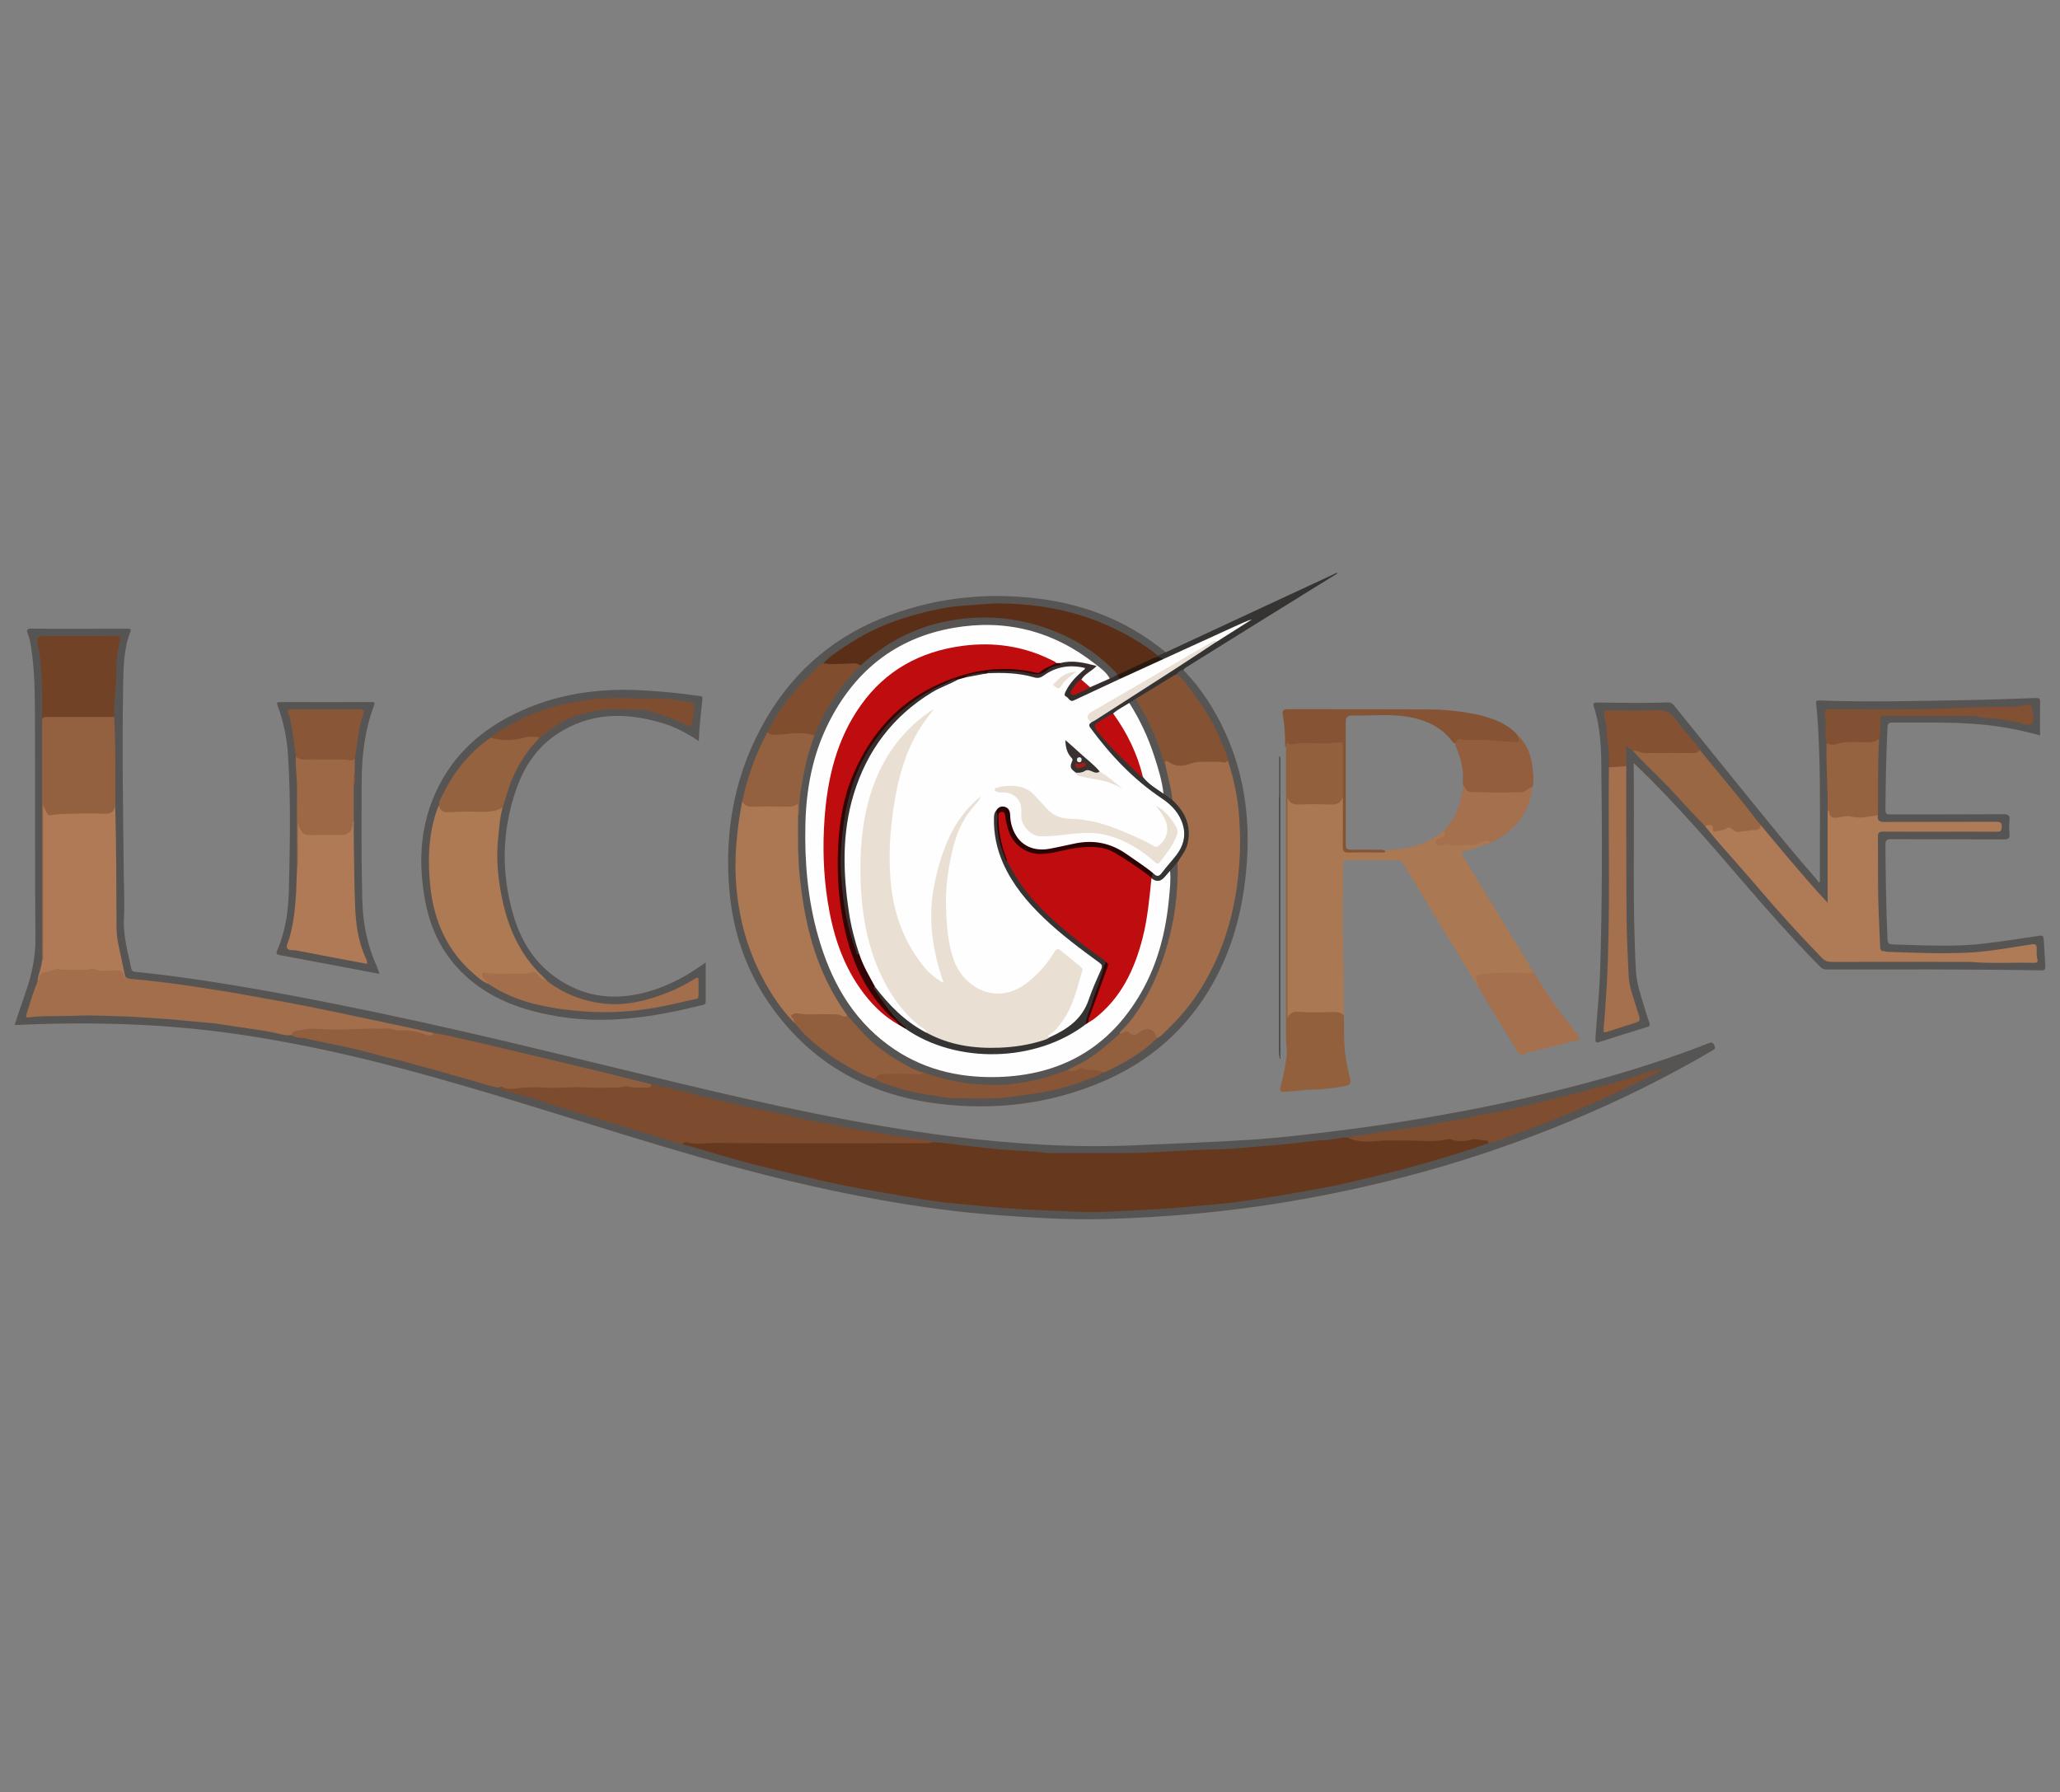 <?xml version="1.0" encoding="UTF-8"?>
<svg id="Calque_11" data-name="Calque 11" xmlns="http://www.w3.org/2000/svg" viewBox="0 0 596.1 518.7">
  <rect x="0" y="0" width="596.1" height="518.7" fill="#808080" stroke="none"/>
  <defs>
    <style>
      .cls-1 {
        fill: #eee;
      }

      .cls-2 {
        fill: #eadfd3;
      }

      .cls-3 {
        fill: #e9dfd4;
      }

      .cls-4 {
        fill: #e8ded4;
      }

      .cls-5 {
        fill: #fefefe;
      }

      .cls-6 {
        fill: #925e3e;
      }

      .cls-7 {
        fill: #925f3e;
      }

      .cls-8 {
        fill: #7f4e30;
      }

      .cls-9 {
        fill: #7f4d30;
      }

      .cls-10 {
        fill: #66391e;
      }

      .cls-11 {
        fill: #825032;
      }

      .cls-12 {
        fill: #9a6744;
      }

      .cls-13 {
        fill: #7d4b2e;
      }

      .cls-14 {
        fill: #804e2f;
      }

      .cls-15 {
        fill: #a26e4c;
      }

      .cls-16 {
        fill: #a11d1c;
      }

      .cls-17 {
        fill: #a16d4a;
      }

      .cls-18 {
        fill: #93603e;
      }

      .cls-19 {
        fill: #936040;
      }

      .cls-20 {
        fill: #93603f;
      }

      .cls-21 {
        fill: #946140;
      }

      .cls-22 {
        fill: #bb1011;
      }

      .cls-23 {
        fill: #915e3e;
      }

      .cls-24 {
        fill: #330504;
      }

      .cls-25 {
        fill: #865335;
      }

      .cls-26 {
        fill: #865234;
      }

      .cls-27 {
        fill: #ab7853;
      }

      .cls-28 {
        fill: #aa7852;
      }

      .cls-29 {
        fill: #bf0c0f;
      }

      .cls-30 {
        fill: #bf0c0e;
      }

      .cls-31 {
        fill: #a5704d;
      }

      .cls-32 {
        fill: #af7a56;
      }

      .cls-33 {
        fill: #a4704d;
      }

      .cls-34 {
        fill: #b07a57;
      }

      .cls-35 {
        fill: #ad7a54;
      }

      .cls-36 {
        fill: #363432;
      }

      .cls-37 {
        fill: #363433;
      }

      .cls-38 {
        fill: #362e2d;
      }

      .cls-39 {
        fill: #37322f;
      }

      .cls-40 {
        fill: #373839;
      }

      .cls-41 {
        fill: #956240;
      }

      .cls-42 {
        fill: #9c6846;
      }

      .cls-43 {
        fill: #a36e4c;
      }

      .cls-44 {
        fill: #966341;
      }

      .cls-45 {
        fill: #724227;
      }

      .cls-46 {
        fill: #885536;
      }

      .cls-47 {
        fill: #895637;
      }

      .cls-48 {
        fill: #5b2f17;
      }

      .cls-49 {
        fill: #2c0303;
      }

      .cls-50 {
        fill: #565554;
      }

      .cls-51 {
        fill: #291a0f;
      }

      .cls-52 {
        fill: #320403;
      }

      .cls-53 {
        fill: #575554;
      }

      .cls-54 {
        fill: #845133;
      }
    </style>
  </defs>
  <path class="cls-50" d="M4.23,296.6c1.1-3.27,2.14-6.46,3.25-9.63,1.77-5.05,2.82-10.14,2.77-15.58-.18-21.19-.04-42.39-.14-63.59-.03-6.79-.04-13.6-1.09-20.35-.2-1.31-.44-2.61-.92-3.83-.51-1.28-.41-1.73,1.19-1.71,6.7,.1,13.4,.04,20.1,.04,2.53,0,5.07,.01,7.6,0,.66,0,1.05,.1,.74,.87-2.01,5.12-2,10.54-2.1,15.9-.33,18.61,0,37.22,.21,55.83,.04,3.69,.24,7.39,.03,11.07-.29,5.05,1.1,9.8,2.1,14.63,.17,.8,.58,.94,1.3,1.01,9.55,.97,19.05,2.33,28.51,3.91,9.46,1.57,18.89,3.33,28.3,5.2,17,3.38,33.92,7.13,50.78,11.12,16,3.79,31.95,7.75,47.93,11.57,13.63,3.26,27.28,6.43,41.02,9.2,13.13,2.64,26.32,4.96,39.61,6.62,17.72,2.21,35.49,3.37,53.36,2.55,10.75-.5,21.51-.85,32.25-1.53,8.63-.55,17.22-1.55,25.81-2.62,12.14-1.51,24.22-3.41,36.24-5.68,7.93-1.49,15.81-3.17,23.65-5.06,10.75-2.59,21.41-5.51,31.92-8.97,5.3-1.75,10.57-3.6,15.76-5.66,.83-.33,1.23-.34,1.66,.59,.4,.88,.12,1.12-.59,1.54-13.18,7.75-26.87,14.47-40.98,20.36-11.82,4.93-23.87,9.21-36.14,12.86-15.32,4.56-30.88,8.08-46.65,10.69-17.2,2.85-34.52,4.36-51.93,4.84-10.82,.3-21.62-.41-32.4-1.23-10.84-.82-21.59-2.34-32.29-4.23-17.87-3.16-35.45-7.5-52.89-12.5-14.33-4.1-28.54-8.59-42.78-12.98-17.41-5.37-34.85-10.66-52.56-15.01-12.6-3.09-25.3-5.67-38.14-7.54-20.95-3.06-42.01-3.63-63.14-2.7-.41,.02-.82,0-1.36,0Z"/>
  <path class="cls-50" d="M472.73,220.83c.32,20.31-.42,40.19,.65,60.06,.22,3.98,1.56,7.6,2.67,11.32,.37,1.26,.76,2.52,1.22,3.75,.28,.73,.06,1.04-.63,1.25-4.57,1.42-9.15,2.83-13.71,4.31-1.08,.35-1.33,.18-1.26-.98,.41-6.47,1.14-12.92,1.35-19.4,.65-20.4,.61-40.8,.33-61.2-.06-4.58-.44-9.16-1.6-13.63-.07-.25-.13-.51-.21-.76-.76-2.28-.76-2.26,1.6-2.23,6.49,.08,12.98,.22,19.47-.04,.88-.03,1.33,.29,1.82,.9,7.6,9.43,15.21,18.85,22.85,28.25,6.11,7.52,12.22,15.05,18.62,22.32,.16,.18,.23,.43,.35,.65,.13-.08,.25-.16,.38-.24,0-.66,0-1.32,0-1.98-.08-11.91,.21-23.83-.23-35.74-.17-4.58-.36-9.17-.86-13.73-.1-.95,.17-1.01,.97-.99,13.87,.51,27.75,.16,41.62-.09,6.96-.12,13.92-.37,20.88-.62,1-.04,1.37,.13,1.35,1.24-.08,3.15-.03,6.31-.03,9.57-4.03-1.09-7.98-1.97-12-2.56-4.97-.73-9.97-1.03-14.98-1.11-5.22-.08-10.45,.01-15.67-.04-1.05-.01-1.44,.21-1.5,1.35-.39,8.01-.54,16.02-.59,24.03,0,1.22,.57,1.2,1.43,1.2,10.92-.01,21.84,.02,32.77-.05,1.44,0,1.82,.39,1.69,1.75-.13,1.31-.11,2.64,0,3.95,.1,1.22-.25,1.59-1.53,1.58-10.87-.06-21.74,0-32.61-.06-1.33,0-1.77,.23-1.76,1.69,.08,9.07,.19,18.13,.6,27.2,.05,1.11,.28,1.53,1.49,1.57,8.96,.26,17.93,.79,26.87-.29,4.97-.6,9.92-1.37,14.87-2.11,1.89-.28,1.9-.34,2.03,1.61,.15,2.31,.23,4.63,.42,6.94,.08,1-.14,1.38-1.25,1.36-20.73-.37-41.47-.26-62.21-.27-.87,0-1.34-.41-1.86-.94-8.04-8.15-15.58-16.74-23.03-25.42-9.47-11.05-19-22.03-29.48-32.15-.33-.32-.66-.62-1.3-1.22Z"/>
  <path class="cls-50" d="M342.41,193.87c5.26,5.43,9.27,11.69,12.34,18.57,5.76,12.89,7.19,26.39,5.78,40.34-1.13,11.18-3.97,21.81-9.48,31.66-7.42,13.26-18.24,22.77-32.18,28.67-15.26,6.47-31.26,8.34-47.59,6.28-20.53-2.59-37.19-12.05-48.96-29.36-6.59-9.69-10.21-20.53-11.24-32.15-1.59-17.84,1.67-34.75,10.84-50.27,8.31-14.07,20.25-23.95,35.59-29.6,14.06-5.19,28.58-6.64,43.43-4.71,13.57,1.76,25.82,6.71,36.42,15.49-.54,.88-1.38,1.2-2.37,1.21-2.34-1.32-4.36-3.1-6.66-4.49-9.22-5.56-19.21-8.75-29.89-9.91-8.37-.91-16.69-.52-24.98,.88-9.55,1.61-18.58,4.65-26.84,9.76-2.82,1.74-5.52,3.68-8.07,5.81-3.39,2.79-6.42,5.92-9.17,9.33-2.71,3.37-5.11,6.96-7.07,10.83-3.27,6.28-5.65,12.88-7.12,19.8-1.55,7.46-2.25,15.01-1.8,22.6,.68,11.54,3.83,22.39,9.99,32.26,1.95,3.13,4.16,6.09,6.66,8.8,6.43,7.43,14.37,12.72,23.41,16.44,5.37,2.1,10.88,3.73,16.59,4.52,7.37,1.02,14.77,1.16,22.21,.36,6.53-.7,12.91-1.9,19.15-3.9,2.56-.82,5.08-1.77,7.53-2.87,5.77-2.6,11.19-5.75,15.82-10.14,3.68-2.96,6.85-6.39,9.64-10.18,5.24-7.13,8.91-14.99,11.12-23.57,1.41-5.47,2.26-11,2.69-16.64,.38-5.07,.25-10.1-.16-15.13-.31-3.76-1.07-7.5-2.14-11.14-.3-1.01-.57-2.03-.82-3.05-2.44-7.64-6.18-14.58-11.17-20.87-1.17-1.47-2.5-2.83-3.52-4.43,.32-1.01,.9-1.59,2.05-1.21Z"/>
  <path class="cls-50" d="M204.21,278.55c0,3.94,0,7.62,0,11.3,0,.54-.15,.82-.75,.97-13.75,3.4-27.57,5.72-41.79,3.37-8.79-1.45-17.12-4.03-24.3-9.54-7.79-5.97-12.41-13.94-14.25-23.48-2.39-12.35-1.51-24.34,4.83-35.52,4.78-8.42,11.82-14.47,20.39-18.77,12.1-6.08,25.01-7.91,38.42-7.05,5.11,.33,10.2,.79,15.26,1.54,.55,.08,1.35-.1,1.24,.96-.4,3.97-.92,7.92-1.06,12.12-3.46-2.28-6.9-4.11-10.65-5.22-10.61-3.16-20.93-3.09-30.49,3.3-5.73,3.83-9.37,9.36-11.62,15.75-4.25,12.05-4.47,24.3-.9,36.52,2.69,9.21,8.01,16.53,16.9,20.81,6.22,3,12.76,3.46,19.45,2.03,6.76-1.44,12.79-4.49,18.39-8.46,.25-.18,.51-.34,.94-.62Z"/>
  <path class="cls-50" d="M109.81,281.85c-9.75-1.85-19.21-3.65-28.68-5.41-1.09-.2-1.36-.42-.86-1.56,2.49-5.7,3.21-11.77,3.34-17.89,.28-12.91,.58-25.83-.29-38.73-.32-4.79-1.3-9.49-2.98-14.01-.31-.83-.28-1.08,.7-1.07,8.81,.03,17.62,.02,26.43,0,.67,0,1.14,0,.78,.94-2.72,7.14-3.56,14.6-3.59,22.18-.04,11.33-.11,22.66,.17,34,.17,6.73,1.37,13.17,4.18,19.29,.3,.66,.49,1.37,.81,2.26Z"/>
  <path class="cls-37" d="M342.41,193.87c-.83,.13-1.5,.5-1.92,1.26-.56,.91-1.57,1.22-2.41,1.74-3,1.87-5.94,3.82-9.03,5.54-.71,.38-1.35,.88-2.04,1.29-1.63,.97-3.24,1.98-4.81,3.04-1.38,.77-2.72,1.6-4.04,2.46-.83,.55-.97,1.14-.41,1.97,.8,1.18,1.64,2.33,2.63,3.34,3.01,3.09,6.09,6.11,9.14,9.16,.37,.37,.78,.71,1.26,.94,1.81,1.84,3.94,3.28,6.04,4.75,1.01,.53,1.86,1.29,2.78,1.95,3.3,3.05,5.16,6.71,4.75,11.31-.24,2.68-1.67,4.82-3.22,6.89-.8,.91-1.47,1.94-2.35,2.79-.61,.71-1.16,1.46-1.83,2.12-1.78,1.76-1.86,1.77-3.78,.1-.08-.13-.14-.27-.17-.42-.09-.75,.03-1.38,.95-1.5,.87,.42,1.5,.26,2.16-.54,1.12-1.33,2.24-2.66,3.35-4,4.82-5.85,2.97-11.97-2.35-15.75-4.32-3.06-8.46-6.3-12.18-10.03-3.52-3.54-6.94-7.21-9.74-11.4-.62-.93-.47-1.53,.42-2.07,9.88-6.27,19.71-12.6,29.51-18.99,2.3-1.5,4.66-2.88,6.91-4.45,3.22-2.12,6.39-4.32,9.74-5.97-.15-.07-.41,.14-.68,.29-5.98,3.36-12.36,5.88-18.55,8.78-1.85,.87-3.63,1.91-5.62,2.48-.73-.04-1.46-.07-1.92-.79-.06-.14-.04-.27,.06-.39,.75-.33,1.5-.65,2.25-.98,9.05-4.21,18.1-8.42,27.15-12.63,7.1-3.3,14.2-6.6,21.3-9.89,.41-.19,.78-.54,1.34-.39-8.55,5.3-17.07,10.59-25.59,15.87-6.16,3.83-12.32,7.66-18.47,11.5-.25,.16-.45,.41-.67,.62Z"/>
  <path class="cls-40" d="M370.19,230.03v-11.04c.09,0,.18,0,.26,0v87.49c-.34-.25-.08-.69-.26-1-.02-.37-.06-.73-.06-1.1,0-24.42,0-48.83,0-73.25,0-.37,.04-.73,.06-1.1Z"/>
  <path class="cls-10" d="M269.88,330.55c3.15,.1,6.25,.64,9.38,.99,2.76,.31,5.51,.61,8.27,.91,5.16,.56,10.37,.54,15.52,1.23,.52,.07,1.05,.03,1.58,.03,6.7,0,13.4,0,20.1,0,8.36,0,16.69-.8,25.05-1.04,2.36-.07,4.73-.04,7.09-.26,4.49-.41,8.98-.74,13.47-1.12,4.65-.4,9.26-1.17,13.92-1.41,1.98-.1,3.91-.84,5.94-.62,3.82,.56,7.65,.36,11.5,.29,4.51-.09,9.04,.19,13.57,.19,1.01,0,2-.04,2.98-.34,.73-.22,1.45-.2,2.18,0,1.61,.44,3.27,.34,4.86,.01,1.51-.31,2.94-.06,4.4,.11,.67,.08,1.42,.3,1.05,1.31-5.7,2.08-11.51,3.81-17.35,5.5-4.28,1.24-8.58,2.41-12.91,3.46-5.76,1.4-11.51,2.83-17.33,3.94-7.61,1.45-15.27,2.7-22.94,3.82-5.18,.75-10.42,1.18-15.64,1.64-4.97,.44-9.94,.81-14.93,1.02-5.47,.23-10.93,.75-16.4,.52-7.5-.31-15.01-.52-22.51-1.1-5.18-.4-10.34-.98-15.52-1.44-3.86-.34-7.69-1.01-11.52-1.66-6.4-1.08-12.81-2.14-19.18-3.4-5.24-1.04-10.44-2.32-15.64-3.55-4.64-1.1-9.29-2.18-13.9-3.42-4.82-1.3-9.6-2.79-14.4-4.18-1.05-.31-2.12-.56-3.17-.84,.13-.93,.87-.99,1.55-.95,3.25,.21,6.52,.06,9.77,.09,19.19,.14,38.39,.03,57.59,.07,1.21,0,2.4,.07,3.6,.18Z"/>
  <path class="cls-43" d="M84.34,299.57c-1.77,.23-3.45-.39-5.12-.73-4.93-.99-9.93-1.5-14.88-2.35-3.45-.59-6.98-.68-10.47-1.07-5.42-.6-10.87-.84-16.32-1.21-.16-.01-.32-.01-.47-.02-5-.11-10.02-.47-15-.24-4.57,.21-9.16-.09-13.71,.47-.71,.09-.97-.07-.72-.85,1.02-3.19,1.91-6.43,3.23-9.51,.21-.64,.38-1.29,.68-1.9,.16-.33,.28-.81,.61-.89,1.81-.39,3.46-1.63,5.42-1.12,1.06,.28,2.06,.37,3.09-.02,.1-.04,.2-.1,.3-.08,2.12,.26,4.26-.05,6.34,.1,1.93,.14,3.86,.29,5.8,.29,2.21,0,2.27,0,3.09,2.06,.59,.87,1.6,.78,2.42,.86,6.37,.56,12.71,1.41,19.02,2.38,4.39,.67,8.78,1.35,13.15,2.15,6.27,1.14,12.55,2.22,18.8,3.48,8.81,1.77,17.6,3.67,26.39,5.52,3.17,.67,6.33,1.38,9.49,2.07,.04,.81-.57,.91-1.15,1-.58,.09-1.19,.06-1.71-.17-2.16-.95-4.49-.78-6.73-1.15-3.73-.61-7.45-.47-11.16-.44-3.09,.03-6.18,.08-9.27,.17-2.46,.07-4.91-.43-7.39,.02-1.31,.24-2.57,.54-3.73,1.19Z"/>
  <path class="cls-34" d="M36.2,282.48c0,.05,0,.12-.03,.15-.06,.06-.14,.11-.21,.16-.16-1.93-1.34-2.03-2.98-1.97-1.96,.07-4.01,.51-5.91-.49-.23-.12-.61,0-.92,.06-.2,.04-.39,.24-.58,.24-2.64,.01-5.27,.01-7.91-.02-.29,0-.62-.36-.87-.31-1.45,.32-2.83,.88-4.31,1.16-.78,.15-.97,1.29-1.3,2.06-.08,.18-.22,.34-.33,.51,.17-2.06,1.19-3.94,1.32-6.02,.24-.56,.12-1.14,.12-1.72,0-14,0-28.01,.01-42.01,0-.59-.14-1.22,.24-1.91,.7,.5,.77,1.21,1.04,1.8,.37,.82,.92,1.19,1.86,1.07,5.18-.68,10.38-.23,15.57-.28,.68,0,1.08-.18,1.34-.81,.19-.46,.28-1.06,.99-1.07,.33,11.77,.33,23.55,.37,35.32,.01,3.43,.95,6.73,1.64,10.06,.28,1.33,.56,2.66,.84,3.99Z"/>
  <path class="cls-13" d="M269.88,330.55c-1.23,.45-2.53,.28-3.77,.29-19.52,.05-39.03,.14-58.55-.07-2.91-.03-5.87,.63-8.78-.17-.53-.14-1.02,.15-1.39,.58-4.61-1.5-9.28-2.84-13.92-4.23-4.49-1.35-9-2.71-13.48-4.09-4.38-1.35-8.82-2.52-13.11-4.17-2.27-.87-4.71-1.29-7.02-2.06-1.79-.6-3.74-.76-5.35-1.86,.08-.7,.65-.68,1.06-.55,1.67,.54,3.38,.37,5.02,.09,2.38-.41,4.73-.03,7.09-.04,2.9,0,5.81-.28,8.69-.18,3.53,.12,7.07,.24,10.59,.14,3-.09,5.99-.04,8.99,.02,.87,.02,1.81,.2,2.58-.44,4.19,.96,8.42,1.75,12.54,2.93,4.04,1.15,8.15,1.94,12.22,2.93,3.29,.8,6.65,1.49,9.99,2.15,2.37,.46,4.76,.96,7.11,1.61,2.48,.68,5.08,.97,7.61,1.47,2.8,.54,5.6,1.06,8.37,1.71,1.27,.3,2.59,.45,3.84,.63,4.44,.65,8.83,1.55,13.27,2.17,2.13,.29,4.39,.19,6.42,1.17Z"/>
  <path class="cls-7" d="M188.5,313.79c-.06,.75-.54,.98-1.2,.94-1.73-.1-3.47,.24-5.19-.25-1.21-.35-2.38,.28-3.59,.27-2.85-.02-5.71,.15-8.55-.04-4.47-.31-8.93,.37-13.37,0-2.77-.23-5.47,.07-8.2,.35-.84,.09-1.67,.01-2.49-.29-.44-.16-.95-.63-1.42,0-2.87-.35-5.54-1.46-8.3-2.19-2.66-.7-5.29-1.51-7.93-2.25-1.81-.51-3.61-1.04-5.43-1.5-2.93-.73-5.8-1.69-8.76-2.34-2.96-.65-5.86-1.55-8.79-2.29-2.08-.52-4.17-.99-6.27-1.44-3.47-.74-6.97-1.37-10.42-2.2-1.41-.34-2.96-.07-4.23-.98,.44-1.73,2.04-1.29,3.16-1.56,2.58-.61,5.19-.18,7.81-.1,3.95,.12,7.92-.16,11.88-.25,1.56-.03,3.13,.08,4.68-.03,1.41-.1,2.7,.69,4.01,.6,2.47-.16,4.76,.23,7.05,1.12,.83,.32,1.85,.63,2.56-.4,3.37,.48,6.66,1.36,9.97,2.1,4.23,.94,8.46,1.94,12.68,2.94,4.89,1.16,9.77,2.34,14.65,3.51,4.78,1.15,9.57,2.28,14.35,3.45,3.8,.93,7.58,1.9,11.37,2.85Z"/>
  <path class="cls-19" d="M33.35,233.11c-.4,2.17-1.5,2.46-3.74,2.38-2.55-.09-5.19-.13-7.79-.01-2.38,.1-4.78-.02-7.15,.46-.54,.11-.89-.17-1.12-.65-.38-.79-.85-1.54-1.08-2.44,0,.6,0,1.19,0,1.79,0,13.86,0,27.72-.02,41.58,0,.61,.22,1.27-.27,1.82,0-23.31,0-46.62,0-69.93,.22-.89,.9-1.1,1.69-1.11,5.91-.05,11.81-.04,17.72,0,.54,0,1.05,.11,1.47,.49,.43,8.54,.32,17.09,.31,25.64Z"/>
  <path class="cls-45" d="M33.05,207.48c-6.35,0-12.7,0-19.06,0-.69,0-1.38-.06-1.82,.63,0-3.43,.08-6.86-.06-10.28-.15-3.76-.27-7.53-1.17-11.23-.5-2.05-.07-2.52,2.08-2.52,6.8,0,13.61,.02,20.41-.02,1.15,0,1.54,.12,1.25,1.48-.59,2.81-1.09,5.66-1.02,8.57,.11,4.47-.87,8.89-.63,13.37Z"/>
  <path class="cls-9" d="M430.72,330.86c-.03-.4-.19-.86-.57-.83-1.51,.11-2.93-.64-4.5-.19-1.73,.49-3.55,.55-5.33,.05-.45-.13-.88-.35-1.37-.22-3.93,1.03-7.9,.31-11.86,.4-2.37,.05-4.76-.12-7.15,.04-3.25,.23-6.62,.71-9.76-.82,2.09-.96,4.4-.73,6.59-1.17,2.64-.53,5.34-.9,8.02-1.21,1.96-.23,3.91-.66,5.87-.89,1.82-.21,3.71-.39,5.52-.95,1.53-.47,3.2-.46,4.75-.87,1.7-.44,3.48-.45,5.17-1.05,1.11-.39,2.36-.59,3.5-.7,2.65-.25,5.22-.96,7.78-1.5,3.12-.66,6.24-1.46,9.34-2.23,2.87-.71,5.76-1.4,8.64-2.11,2.73-.68,5.41-1.54,8.13-2.25,3.84-1,7.63-2.14,11.39-3.38,1.96-.64,3.95-1.16,6.24-1.83-1.08,1.22-2.32,1.63-3.43,2.17-5.2,2.54-10.37,5.15-15.68,7.46-5.42,2.35-10.82,4.72-16.37,6.77-4.28,1.58-8.52,3.24-12.8,4.84-.68,.25-1.42,.32-2.14,.48Z"/>
  <path class="cls-32" d="M543.42,235.96c-.23,1.5,.37,1.93,1.9,1.92,10.76-.07,21.53-.02,32.29-.06,1.19,0,1.71,.24,1.65,1.56-.05,1.06-.39,1.33-1.4,1.33-4.64-.04-9.29-.02-13.93-.02-6.33,0-12.66,.03-18.99-.02-1.17,0-1.55,.3-1.53,1.5,.07,5.85-.02,11.71,.09,17.56,.09,4.78,.4,9.56,.56,14.34,.03,.78,.26,1.18,1.06,1.21,.42,.02,.83,.17,1.24,.18,7.43,.28,14.86,.58,22.29,.28,4.82-.19,9.61-.91,14.38-1.68,1.66-.27,3.32-.52,4.98-.78,.91-.15,1.37,.12,1.35,1.15-.02,1.1-.09,2.21,.22,3.3,.2,.7-.23,.93-.89,.92-6.06-.16-12.12,.26-18.18-.25-.47-.04-.95-.03-1.42-.03-13.03-.01-26.06-.04-39.1,0-1.15,0-1.96-.32-2.77-1.14-6.43-6.6-12.61-13.43-18.59-20.45-3.79-4.44-7.69-8.78-11.53-13.19-1.27-1.46-2.48-2.99-3.71-4.48,.62-.96,2.12-1.06,2.49,0,.46,1.31,1.23,.97,2.09,.79,.46-.1,.91-.26,1.33-.47,.78-.4,1.51-.37,2.19,.21,.83,.71,1.76,.85,2.79,.54,.61-.18,1.24-.18,1.87-.22,1.23-.08,2.42-.3,3.39-1.15,2.65,3.18,5.27,6.38,7.96,9.53,3.6,4.22,7.17,8.48,11.36,12.9v-26.87c.38-.08,.64,.15,.74,.44,.52,1.43,1.61,1.42,2.82,1.21,1.66-.28,3.33-.3,4.99,.1,1.49,.36,2.89-.35,4.35-.35,.56,0,1.15-.25,1.65,.2Z"/>
  <path class="cls-33" d="M470.59,221.73c.02,14.39-.02,28.77,.08,43.16,.04,5.88,.34,11.77,.62,17.65,.12,2.42,.88,4.73,1.62,7.03,.42,1.3,.82,2.6,1.22,3.91,.61,2.01,.61,2.02-1.47,2.69-2.54,.82-5.1,1.6-7.64,2.45-.91,.3-1.06,.09-.98-.83,.34-4.02,.65-8.05,.87-12.08,1.17-21.21,.41-42.44,.65-63.66,1.64-.64,3.29-1.19,5.02-.32Z"/>
  <path class="cls-12" d="M509.55,238.8c-.27,1.85-1.9,1.27-2.95,1.51-.94,.22-1.98,.13-2.94,.41-.93,.28-1.66-.1-2.3-.68-.62-.57-1.15-.79-1.92-.22-.64,.47-1.48,.48-2.25,.64-.91,.19-1.69,.59-1.5-.98,.09-.78-1.24-.99-2.29-.38-2.62-2.79-5.32-5.51-7.85-8.37-3.66-4.14-7.74-7.87-11.58-11.83-.51-.53-.99-1.08-1.49-1.62,.37-.39,.86-.45,1.32-.32,2.95,.84,5.96,.35,8.94,.45,2.21,.07,4.42-.02,6.62,.03,.87,.02,1.61-.44,2.45-.47,4.62,5.62,9.29,11.19,13.81,16.89,1.31,1.65,2.5,3.39,3.92,4.94Z"/>
  <path class="cls-44" d="M543.42,235.96c-2.54,.25-5.03,1.07-7.67,.37-1.1-.3-2.36-.06-3.56,.19-1.23,.25-2.7,.46-2.88-1.53-.02-.22-.29-.41-.44-.62,.08-6.43-.5-12.86-.31-19.29,3.21-.29,6.38-1.06,9.63-.79,1.88,.15,3.73-.13,5.57-.48-.46,7.38-.24,14.77-.34,22.16Z"/>
  <path class="cls-54" d="M491.82,216.97c-.36,.71-.87,.99-1.73,.98-4.69-.06-9.38-.06-14.08,0-1.24,.01-2.26-.95-3.52-.66-.51-.37-1.02-.73-1.9-1.36,0,2.11,0,3.95,0,5.8-1.67,.11-3.35,.21-5.02,.32,.29-3.9-.59-7.73-.7-11.6-.03-1.23-.55-2.42-.68-3.69-.12-1.15,.27-1.19,1.14-1.18,4.58,.02,9.17,.22,13.74-.06,2.72-.17,4.43,.66,5.96,2.84,1.87,2.65,4.1,5.03,6.16,7.54,.26,.32,.43,.72,.64,1.08Z"/>
  <path class="cls-11" d="M543.75,213.81c-.88,.75-1.89,.95-3.05,.98-3.07,.1-6.17-.46-9.22,.53-.88,.29-1.98,.28-2.92-.25-.25-.81-.33-1.64-.32-2.49,.02-1.84,.24-3.74-.1-5.52-.32-1.65,.15-1.84,1.59-1.83,8.86,.05,17.72,.14,26.58-.01,8.57-.15,17.13-.82,25.72-.63,1.34,.03,2.69-.37,4.04-.56,1.61-.23,1.93,.06,2.04,1.69,.04,.57,.2,1.13,.27,1.7,.26,2.03-.78,2.86-2.69,2.14-1.77-.67-3.68-.68-5.47-1.17-2.51-.68-5.12-.33-7.6-.97-.67-.17-1.34-.25-2.02-.25-8.28,0-16.56,.02-24.84-.04-1.3,0-1.73,.34-1.71,1.67,.02,1.66,.35,3.37-.28,5Z"/>
  <path class="cls-28" d="M431.34,243.84c-2.36,1.02-4.81,1.77-7.29,2.38-1.19,.29-1.27,.68-.66,1.64,1.81,2.88,3.56,5.78,5.33,8.69,4.72,7.78,9.44,15.56,14.16,23.33,.27,.45,.54,.89,.82,1.34-.19,1.03-1.04,.95-1.72,.89-2.42-.22-4.85,0-7.27-.15-2.09-.14-4.07,.45-6.1,.69-.69,.08-.85,.44-.74,1.09,.09,.53,.64,1.2-.29,1.57-3.53-5.77-7.07-11.54-10.59-17.32-3.68-6.05-7.35-12.12-11.02-18.19-.36-.6-.84-.86-1.56-.86-4.85,.02-9.7,.02-14.55,0-.84,0-1.24,.2-1.23,1.14,.03,8.8-.17,17.61,.09,26.4,.17,5.79,.08,11.58,.19,17.37-3.86-.75-7.76-.28-11.64-.45-1.77-.08-3.47-.14-4.66,1.66-.09-.1-.19-.2-.28-.29,0-21.45,0-42.91,0-64.18,.35-.25,.48-.25,.53-.14,1.04,2.02,2.89,1.92,4.77,1.88,2.32-.05,4.64-.05,6.96,0,1.38,.03,2.64-.07,3.39-1.46,.13-.23,.39-.34,.68-.29,.55,.62,.4,1.39,.4,2.11,.02,3.89,0,7.79,.01,11.68,0,1.68,.23,1.93,1.92,1.9,3.21-.04,6.42,.16,9.62-.13,2.09-.21,4.2-.25,6.27-.66,3.66-.72,7.08-2.02,10.02-4.39,.33-.26,.66-.53,1.11-.55,1.27,1.07-.03,1.55-.54,2.16-.37,.44-1.51,.43-1.22,1.15,.3,.73,1.21,.2,1.85,.11,.42-.05,.85-.2,1.25-.07,1.7,.55,3.41,.26,5.13,.2,1.48-.05,2.88-.14,4.27-.8,.83-.39,2.01-.98,2.59,.54Z"/>
  <path class="cls-18" d="M388.59,230.59c-.64,2.31-2.41,2.3-4.34,2.23-2.74-.1-5.49-.13-8.23,.01-1.78,.09-2.99-.32-3.47-2.2v63.91c.76-1.34,1.65-1.85,3.3-1.72,3.3,.27,6.64,.12,9.97,.06,1.17-.02,2.19,.19,3.08,.95,.1,3.68-.15,7.37,.36,11.03,.34,2.43,.82,4.84,1.37,7.22,.28,1.21,.35,1.87-1.2,2.16-2.94,.55-5.9,1.04-8.87,1.06-2.96,.03-5.85,.54-8.79,.69-.99,.05-1.61,0-1.25-1.32,.81-2.97,1.35-6.01,1.81-9.06,.24-1.62-.19-3.13-.19-4.7,.01-28.19,0-56.39,0-84.58-.25-1.69-.24-1.52,1.36-1.62,4.37-.27,8.75,.03,13.11-.26,2.1-.14,2.42,.09,2.43,2.19,.02,4.06,.01,8.11,0,12.17,0,.62,.09,1.28-.45,1.77Z"/>
  <path class="cls-31" d="M427.57,285.3c.48-.73-.1-1.29-.34-1.86-.42-.96-.03-1.15,.84-1.31,4.09-.76,8.22-.61,12.34-.63,1.1,0,2.27,.71,3.28-.29,1.41,2.21,2.84,4.4,4.23,6.62,2.6,4.14,5.74,7.88,8.7,11.76,.74,.97,.63,1.28-.45,1.54-4.68,1.15-9.35,2.35-14.04,3.46-.8,.19-1.7,.97-2.37,.45-.74-.58-1.14-1.6-1.66-2.44-2.17-3.52-4.34-7.05-6.5-10.58-1.36-2.23-2.69-4.48-4.04-6.72Z"/>
  <path class="cls-25" d="M388.59,230.59c0-4.79,0-9.59,.01-14.38,0-.75,.12-1.62-1.07-1.42-3.61,.63-7.25,.17-10.88,.26-1.43,.03-2.9,.89-4.27-.13-.41,.48-.18,.97-.25,1.42-.09-.13-.25-.26-.25-.39,0-3.05-.12-6.08-.69-9.09-.23-1.21,.25-1.63,1.54-1.63,13.88,.05,27.75-.03,41.63,.09,2.87,.03,5.79,.28,8.61,.69,4.32,.63,8.7,1.49,12.57,3.77,1.26,.74,2.46,1.6,3.39,2.76,.31,.67,1.37,1.11,.87,2.01-.48,.86-1.49,.71-2.3,.64-4.55-.4-9.11-.68-13.68-.66-.98,0-1.86,.08-2.68,.62-.59-.08-.88-.54-1.2-.95-3-3.79-7.04-5.68-11.69-6.6-5.49-1.1-11.03-.43-16.54-.53-2.02-.04-2.31,.41-2.31,2.51,0,11.42,0,22.85,0,34.27,0,1.94,.12,2.04,2.06,2.06,2.48,.01,4.95-.01,7.43,.01,.72,0,1.5-.12,2.07,.52-.5,.42-1.11,.25-1.67,.25-3,.02-6-.07-9,.04-1.46,.06-1.75-.46-1.73-1.8,.07-4.78,.02-9.57,.01-14.35Z"/>
  <path class="cls-6" d="M421.22,215.06c.23-1,.73-1.35,1.82-1.06,.84,.23,1.77,.14,2.66,.11,3.88-.11,7.72,.36,11.58,.61,2.62,.17,2.62,.05,1.66-2.18,2.59,2.34,3.92,5.35,4.4,8.72,.24,1.64,.51,3.3,.35,4.98-.05,.5,.15,1.06-.3,1.48-.83,1.19-2.01,1.91-3.42,1.99-4.75,.27-9.51,.27-14.26-.2-1.29-.13-2.03-.72-2.25-1.98-.17-.61-.21-1.24-.16-1.86,.26-3.16-.64-6.09-1.74-8.98-.2-.52-.57-1.02-.35-1.63Z"/>
  <path class="cls-31" d="M423.77,227.42c.37,2.16,2.29,1.76,3.56,1.82,4.22,.18,8.46,.09,12.68,.06,1.34,0,2.18-1.21,3.38-1.57-.51,5.51-3.03,9.91-7.35,13.29-1.44,1.13-2.99,2.14-4.71,2.82-1.02-1.03-2.07-.43-2.99,.07-.78,.42-1.53,.66-2.39,.59-2.26-.19-4.55,.7-6.82-.24-.48-.2-1.24,.12-1.81,.34-.82,.32-1.65,.17-1.9-.53-.3-.83,.55-1.25,1.26-1.44,1.02-.28,1.56-.82,1.36-1.92-.17-.55,.2-.9,.52-1.23,2.59-2.67,3.72-6.01,4.44-9.55,.17-.85,.12-1.79,.77-2.51Z"/>
  <path class="cls-17" d="M340.75,249.54c1.03-1.75,2.41-3.31,2.89-5.35,1.21-5.15-.69-9.23-4.4-12.67-.54-.76-.64-1.65-.8-2.53-.41-2.28-1.02-4.51-1.55-6.77-.14-.62-.37-1.21-.1-1.85,.58-.78,1.23-.33,1.83-.06,2.03,.9,4.05,.94,6.08,.03,.44-.2,.89-.33,1.37-.33,3.09,0,6.19-.14,9.28,.13,1.71,5.46,2.91,11,3.25,16.75,.19,3.11,.32,6.2,.21,9.3-.19,5.67-.83,11.28-2.05,16.84-1.97,8.93-5.35,17.24-10.42,24.86-2.9,4.37-6.46,8.16-10.26,11.74-.37,.35-.87,.58-1.31,.86-.26-.19-.43-.44-.59-.72-.9-1.58-2.8-2-4.21-.8-1.02,.87-2,1.1-3.14,.41-.54-.33-1.04-.42-1.63-.16-.42,.18-.89,.39-1.31-.05-.21-.68,.23-1.1,.62-1.52,5.1-5.43,8.49-11.85,11.06-18.77,2.49-6.71,3.9-13.63,4.52-20.75,.19-2.21,.25-4.41,.26-6.61,0-.69,.07-1.37,.39-1.99Z"/>
  <path class="cls-27" d="M229.98,296.1c-3.61-3.58-6.41-7.77-8.85-12.19-3.89-7.07-6.36-14.65-7.52-22.61-.84-5.78-1.01-11.6-.5-17.46,.35-4.03,.87-8.02,1.69-11.98,1.7,1.37,3.73,1.08,5.69,1.08,2.37,0,4.74,0,7.11,0,.79,0,1.59,0,2.33-.32,.99-.43,1.36,.02,1.42,.96,.04,.74,.01,1.47,.03,2.21,0,2.74,0,5.48,0,8.21,0,7.56,.94,15.01,2.49,22.39,1.96,9.32,5.34,18.05,10.81,25.91,.33,.47,.69,.95,.65,1.57-.28,.7-.91,.74-1.45,.57-2.53-.79-5.12-.36-7.68-.46-1.57-.06-3.15,.05-4.73-.1-1.65-.16-1.65-.14-1.33,1.46,.05,.27,.03,.52-.16,.74Z"/>
  <path class="cls-48" d="M335.1,189.77c0,.09,0,.18,0,.27-1.81,1.41-3.96,2.18-6.02,3.09-1.77,.78-3.38,1.98-5.37,2.25-.17,0-.33-.05-.48-.12-2.96-2.53-5.74-5.29-9.03-7.41-7.59-4.9-15.89-7.64-24.9-8.46-8.93-.82-17.46,.61-25.64,4.12-4.37,1.88-8.45,4.31-12.04,7.49-.84,.75-1.6,1.72-2.88,1.81-1.71-.49-3.43-.41-5.17-.19-1.84,.24-3.65,.12-5.38-.64,2.38-2.5,5.32-4.26,8.18-6.1,5.34-3.44,11.17-5.87,17.24-7.63,5.33-1.54,10.75-2.78,16.34-3.06,3.09-.15,6.18-.58,9.27-.56,7.79,.06,15.45,1.02,22.96,3.28,7.22,2.18,13.86,5.41,20.05,9.65,.99,.68,1.91,1.47,2.87,2.2Z"/>
  <path class="cls-26" d="M355.35,220.15c-.39,.12-.61,.61-1.1,.51-2.18-.44-4.39-.13-6.58-.19-1.22-.03-2.35,.22-3.57,.67-1.59,.59-3.56,.7-5.31-.22-.52-.28-1.01-1.04-1.79-.46-.81,0-.84-.68-1.01-1.19-1.73-5.26-3.78-10.37-6.7-15.11-.35-.58-.96-1.19-.5-2.01,3.66-2.24,7.33-4.48,11-6.72,.22-.13,.48-.2,.72-.3,1.96,1.41,3.23,3.45,4.64,5.32,2.9,3.83,5.53,7.87,7.41,12.32,1.02,2.42,2.26,4.77,2.82,7.38Z"/>
  <path class="cls-21" d="M230.94,235.96v-3.39c-1.08,.94-2.2,.88-3.33,.87-3.26-.03-6.53-.09-9.79,.03-1.42,.05-2.42-.3-3.02-1.6,.72-3.43,1.69-6.79,2.87-10.09,1.21-3.41,2.67-6.69,4.39-9.87,3.39,.6,6.75-.3,10.13-.15,1.27,.06,2.5,.17,3.54,1.01,.28,.47,.09,.92-.07,1.36-1.95,5.47-3,11.14-3.81,16.87-.16,1.15-.08,2.31-.17,3.46-.04,.57,.14,1.32-.74,1.5Z"/>
  <path class="cls-23" d="M229.98,296.1c-.11-.34-.25-.68-.34-1.03-.12-.48-1.06-.71-.59-1.26,.38-.45,1.12-.66,1.74-.54,2.86,.58,5.75,.11,8.62,.27,1.5,.08,3.04-.26,4.47,.55,.38,.21,.93,.22,1.3-.21,.82-.15,1.06,.57,1.43,1.02,3.55,4.37,7.62,8.15,12.42,11.11,2.07,1.28,4.21,2.4,6.43,3.39,.61,.27,1.51,.29,1.61,1.25-.48,.84-1.34,.84-2.09,.73-3.13-.46-6.26,.05-9.37-.12-1.12-.06-1.55,1.04-2.53,.96-3.05-.83-5.77-2.41-8.45-3.99-4.1-2.41-7.94-5.24-11.42-8.5-1.17-1.1-2.16-2.41-3.23-3.62Z"/>
  <path class="cls-46" d="M253.08,312.22c.79-1.38,1.95-1.32,3.43-1.38,3.02-.14,6.02-.13,9.03,.11,.58,.05,1.17,.04,1.48-.61,.77-.3,1.45,.1,2.13,.32,6,2.01,12.23,2.9,18.48,2.88,5.7-.02,11.43-.75,16.88-2.77,1.38-.51,2.76-1.05,4.22-1.31,1.12,.15,2.2,.1,3.22-.47,.48-.27,1.01-.31,1.54-.17,1.18,.3,2.38,.42,3.6,.43,.87,.01,1.66,.27,2.18,1.06-1.65,1.37-3.76,1.72-5.67,2.5-3.38,1.38-6.93,2.31-10.47,3.04-3.35,.7-6.81,1.02-10.21,1.53-5.26,.78-10.51,.45-15.75,.46-2.75,0-5.51-.55-8.25-.96-3.18-.47-6.34-1.12-9.39-2.17-2.18-.75-4.5-1.17-6.46-2.49Z"/>
  <path class="cls-14" d="M235.67,212.86c-3.92-1.43-7.91-.16-11.86-.25-.79-.02-1.27-.2-1.75-.71,3.73-7.52,9.12-13.74,15.19-19.42,.27-.26,.54-.5,.94-.5,2.87,.42,5.73,.08,8.6,0,.82-.02,1.56,.09,2.19,.65,.18,.7-.37,1.05-.75,1.44-4.98,5.01-8.73,10.83-11.49,17.31-.24,.58-.46,1.18-1.08,1.49Z"/>
  <path class="cls-20" d="M319.28,310.31c-1.94-1.06-4.23-.3-6.2-1.18-.45-.2-.78,.15-1.13,.37-1,.62-2.04,.72-3.12,.19,.12-.54,.58-.75,1-.93,4.81-2.09,8.81-5.34,12.7-8.76,.42-.37,.76-.92,1.46-.78,.48-.18,.98-.34,1.45-.56,.5-.23,.82-.34,1.33,.17,.74,.74,1.73,.96,2.66,.15,2.35-2.06,4.54-1.45,5.36,1.51-4.36,4.26-9.58,7.19-15.03,9.78-.13,.06-.31,.02-.47,.03Z"/>
  <path class="cls-35" d="M141.33,284.74c-1.63-.57-2.87-1.75-4.14-2.83-7.72-6.61-11.57-15.22-12.65-25.15-.78-7.21-.64-14.38,1.57-21.38,.25-.8,.54-1.58,.95-2.31,1.91,2.45,4.6,1.39,6.99,1.47,1.03,.03,2.1,.05,3.12,0,2.67-.14,5.45,.33,7.94-1.1,.1-.06,.21-.04,.29,.04,.06,.06,.07,.16,.03,.27-.85,3.09-1.01,6.26-1.33,9.43-.54,5.39,0,10.68,1,15.94,1.72,8.95,5.18,17.04,11.93,23.44,.49,.47,.92,1,1.38,1.5-.89,.44-1.65-.09-2.1-.64-1.17-1.41-2.48-1.4-4.2-1.25-3.46,.3-6.95,.2-10.43,.03-.46-.02-1.04-.35-1.33,.09-.32,.49,.27,.82,.52,1.2,.26,.38,.66,.71,.44,1.26Z"/>
  <path class="cls-41" d="M145.44,233.74c-2.94,1.59-6.1,1.15-9.24,1.13-2.12-.01-4.24,.12-6.36,.18-1.57,.05-2.52-.38-2.77-1.99-.14-1.19,.57-2.13,1.04-3.08,3.26-6.62,7.72-12.27,13.86-16.49,.22-.15,.48-.28,.73-.23,3.26,.69,6.47,.41,9.69-.38,1.25-.31,2.71-.58,3.82,.6-3.51,3.42-6.08,7.48-8.01,11.95-1.16,2.68-1.84,5.53-2.74,8.3Z"/>
  <path class="cls-15" d="M141.33,284.74c-.5-.6-1.03-1.19-1.49-1.82-.23-.32-.54-.72-.26-1.16,.24-.36,.68-.29,1.02-.23,3.46,.62,6.94,.16,10.41,.29,.89,.04,1.76,.02,2.62-.41,1.05-.53,1.77,.35,2.25,.98,.69,.91,1.59,1.28,2.56,1.66,4.82,3.55,10.17,5.69,16.16,6.37,6.52,.73,12.6-.81,18.56-3.15,2.75-1.08,5.38-2.43,7.87-4,1.04-.65,1.13-.22,1.1,.67-.02,.63,0,1.26,0,1.9-.09,3.74,.6,2.9-3.09,3.78-5.2,1.24-10.45,2.35-15.76,2.89-4.75,.48-9.53,.53-14.33,.19-4.95-.35-9.8-1.01-14.59-2.24-4.66-1.2-9.03-3-13.01-5.71Z"/>
  <path class="cls-8" d="M156.2,213.49c-1.66-.45-3.27-.36-4.95,.08-3.08,.82-6.2,.81-9.29-.08,2.01-1.89,4.49-3.03,6.86-4.36,3.33-1.86,6.88-3.23,10.49-4.33,3.25-.99,6.63-1.6,10.02-2.14,7.25-1.14,14.51-.4,21.76-.48,3.04-.03,6.1,.78,9.14,1.2,.68,.09,.58,.62,.62,1.08,.19,1.82-.54,3.52-.67,5.3-.04,.61-.47,.61-.92,.36-2.64-1.48-5.5-2.46-8.35-3.41-2-.67-4.13-1.35-6.2-1.35-4.23,0-8.48-.58-12.73,.41-2.07,.48-4.11,.96-6.1,1.69-3.64,1.34-6.75,3.54-9.68,6.02Z"/>
  <path class="cls-34" d="M102.37,237.55c0,2.53-.02,5.06,.02,7.58,.09,5.57,.15,11.15,.35,16.72,.19,5.26,.84,10.46,3.05,15.34,.22,.49,.53,1.02,.42,1.75-6.81-1.28-13.6-2.53-20.37-3.86-.96-.19-2.39,.12-2.77-.74-.31-.7,.38-1.84,.65-2.78,1.21-4.32,1.73-8.72,1.96-13.2,.12-2.41,.16-4.83,.29-7.24,.25-3.84,.03-7.68,.12-11.52,.01-.55-.17-1.14,.24-1.76,.64,.35,.73,1,.95,1.54,.49,1.21,1.33,1.81,2.68,1.79,3.11-.03,6.22,.01,9.33-.02,1.75-.02,2-.3,2.3-2.12,.09-.57-.1-1.33,.79-1.5Z"/>
  <path class="cls-42" d="M102.37,237.55c-.29,.22-.29,.53-.31,.85q-.2,3.25-3.5,3.25c-2.64,0-5.28-.09-7.91,.03-2.66,.12-3.39-.16-4.42-3.44,0,3.69,.01,7.37-.01,11.05,0,.61,.21,1.27-.25,1.83-.01-7.51-.09-15.01-.01-22.52,.04-3.25-.52-6.48-.35-9.73,3.36,.81,6.78,.4,10.17,.45,2.31,.04,4.61,.08,6.91,.18,0,1.27-.02,2.54-.03,3.81-.37,1.24,.12,2.55-.28,3.79l-.02,10.44Z"/>
  <path class="cls-47" d="M102.69,219.5c-.83,.95-1.82,.36-2.77,.34-2.41-.06-4.82-.02-7.23-.02-1.41,0-2.83-.07-4.24,.02-1.12,.07-2.05-.18-2.84-.97-.43-3.05-.78-6.12-1.33-9.15-.18-1-.34-2.11-.76-2.98-.75-1.58,.16-1.46,1.13-1.46,4.7,0,9.39,0,14.09,0,1.79,0,3.59,.03,5.38-.01,1.1-.03,1.3,.52,1,1.39-1.45,4.16-1.73,8.54-2.42,12.85Z"/>
  <path class="cls-47" d="M102.39,227.1c.13-1.26-.31-2.56,.28-3.79-.1,1.26,.33,2.56-.28,3.79Z"/>
  <path class="cls-5" d="M336.68,190.71c6.89-3.15,13.78-6.29,20.67-9.44,1.6-.73,3.2-1.48,4.91-2.01-3.36,2.13-6.72,4.26-10.08,6.38-2.22,.73-4.07,2.17-6.05,3.32-10.01,5.81-20.07,11.52-30.04,17.39-.18,.11-.36,.22-.54,.32-.85,.47-1.07,.97-.14,1.61,.25,.17,.52,.39,.39,.77-.62,.44-.86,.8-.27,1.59,5.81,7.91,12.47,14.95,20.67,20.43,2.94,1.96,5.22,4.41,6.15,7.9,.84,3.15-.02,5.95-1.93,8.46-1.34,1.76-2.88,3.36-4.19,5.13-.81,1.09-1.49,1.25-2.4,.25-.63,.21-.98-.25-1.38-.57-3.21-2.58-6.67-4.81-10.31-6.73-2.27-1.19-4.74-1.56-7.35-1.37-3.6,.26-7.07,1.11-10.58,1.81-6.67,1.34-11.51-2.16-12.25-9.43-.1-.98-.21-1.94-1.21-2.39-.86-.39-1.51,.11-2.08,.72-.62,.75-.63,1.65-.63,2.55,0,7.4,2.7,13.85,6.97,19.75,4.3,5.96,9.8,10.69,15.5,15.22,2.43,1.94,4.96,3.74,7.45,5.6,1.52,1.13,1.58,1.43,.89,3.19-1.22,3.14-2.59,6.22-3.81,9.36-1.91,4.91-5.99,7.58-10.44,9.82-.28,.14-.6,.18-.93,.14-.99-.33-.57-.91-.12-1.27,5.48-4.46,7.09-10.91,8.95-17.24,.31-1.05,.09-1.82-.79-2.49-1.43-1.08-2.8-2.24-4.21-3.34-1.37-1.07-1.55-1.06-2.56,.48-1.62,2.49-3.53,4.74-5.73,6.73-2.75,2.48-5.82,4.46-9.66,4.59-5.67,.19-9.76-2.54-12.62-7.26-1.9-3.14-2.51-6.69-2.98-10.25-1.32-9.87-.47-19.57,2.59-29.02,1.25-3.84,3.79-7,5.75-9.28-5.45,5.05-8.61,12.42-10.7,20.41-1.37,5.25-1.92,10.58-1.56,15.97,.32,4.69,1.26,9.29,2.77,13.76,.23,.67,.86,1.5,.21,2.05-.77,.64-1.45-.24-2.04-.68-4.16-3.04-6.93-7.2-9.1-11.76-3.22-6.77-4.67-13.94-4.77-21.43-.11-7.89,.62-15.69,2.29-23.38,1.54-7.06,4.09-13.73,8.58-19.52,.23-.29,.44-.59,.69-.87,.18-.19,.33-.41,.42-.47-1.22,1.16-2.76,2.2-4.09,3.48-1.32,1.28-2.62,2.59-3.83,3.99-5.35,6.19-8.41,13.45-10.11,21.35-1.44,6.68-1.87,13.47-1.59,20.27,.35,8.46,1.68,16.78,5.01,24.65,2.96,7.01,7.03,13.2,13.32,17.72,.42,.3,1.1,.56,.74,1.33-.76,.4-1.31-.14-1.87-.47-4.97-2.94-9.27-6.64-12.65-11.35-.37-.51-.76-1-1.15-1.49-1.62-3.16-3.75-6.07-4.63-9.59-2.44-6.69-3.57-13.67-3.98-20.72-.6-10.37-.1-20.68,4.03-30.44,4.41-10.43,11.21-18.88,20.99-24.79,2.44-1.47,5.09-2.54,7.66-3.75,.75-.42,1.58-.59,2.42-.71,2.04-.29,4.04-.87,6.1-1.06,.16-.05,.32-.09,.48-.12,4.33-.27,8.64-.12,12.86,.99,1.35,.36,2.4,.15,3.51-.64,2.93-2.09,6.28-2.58,9.79-2.3,.26,.02,.53,.04,.78,.11,.5,.14,1.18,.16,1.33,.71,.15,.57-.45,.89-.84,1.24-1.62,1.45-3.04,3.07-4.15,4.94-.38,.64-.79,1.3-.06,1.99,.67,.64,1.34,.87,2.27,.42,4.12-2.01,8.34-3.79,12.47-5.79,3.63-1.51,7.11-3.34,10.73-4.88,.67-.29,1.34-.57,2.08-.58Z"/>
  <path class="cls-5" d="M333.2,254.16q2,1.66,3.72-.25c.56-.62,1.11-1.26,1.66-1.89,.76,.23,.43,.86,.44,1.33,.12,4.07-.36,8.1-1.01,12.1-1.3,8.08-3.73,15.78-7.89,22.88-6.28,10.71-15.25,18.05-27.18,21.59-11.03,3.27-22.14,3.08-33.03-.44-12.3-3.98-21.32-12.07-27.52-23.38-5.05-9.21-7.61-19.15-8.98-29.47-.96-7.23-1.02-14.53-.62-21.77,.62-11.03,3.4-21.52,9.43-30.96,6.99-10.96,16.65-18.42,29.27-21.68,15.73-4.06,30.3-1.24,43.65,7.98,1.82,1.26,3.44,2.79,5.11,4.24,.54,.47,1.16,.96,1.07,1.83-1.69,1.42-3.62,2.36-5.77,2.84-1.3-.43-2.18-1.33-2.8-2.52,.35-1.35,1.59-1.86,2.52-2.66,.27-.23,.76-.36,.71-.76-.06-.52-.62-.51-1-.59-2.69-.59-5.41-.67-8.14-.29-.42,.08-.84,.07-1.24-.08-6.92-3.78-14.3-5.46-22.2-5.2-7.64,.25-14.82,1.99-21.44,5.83-8,4.65-13.56,11.46-17.25,19.83-3.84,8.7-5.4,17.87-5.86,27.34-.2,4.23-.12,8.44,.17,12.61,.92,13.3,3.93,25.97,12.81,36.51,2.32,2.75,5.03,5.09,8.15,6.93,.71,.54,1.52,.94,2.28,1.41,4.69,3.04,9.78,5.14,15.26,6.24,12.56,2.51,24.26,.39,35.02-6.62,.44-.29,.87-.59,1.32-.86,.27-.2,.55-.38,.83-.55,6.85-4.59,11.17-11.05,13.82-18.73,2.28-6.62,3.54-13.44,3.94-20.42,.05-.84,.05-1.7,.73-2.35Z"/>
  <path class="cls-30" d="M333.2,254.16c-.6,5.8-1.11,11.61-2.56,17.28-2.36,9.2-6.26,17.48-14.04,23.43-.54,.41-1.14,.74-1.71,1.1-.58-.49-.33-1.06-.13-1.59,1.69-4.48,3.29-8.99,4.88-13.51,.26-.73,.74-1.45,.08-2.21-2.28-2.04-4.87-3.68-7.29-5.54-7.35-5.64-14.21-11.72-19.15-19.71-.87-1.4-1.44-2.92-2.22-4.36-1.57-3.4-2.1-7.04-2.57-10.7-.12-.93-.16-1.9,.19-2.81,.18-.45,.45-.87,.99-.92,.59-.05,1.01,.27,1.28,.76,.39,.7,.47,1.5,.64,2.27,.49,2.23,1.12,4.4,2.75,6.12,1.71,1.8,3.74,2.71,6.28,2.86,3.41,.2,6.56-.88,9.81-1.51,5.11-.99,9.92-.63,14.38,2.42,2.39,1.64,4.91,3.08,7.15,4.94,.49,.41,.95,.83,1.19,1.44,0,.08,.03,.15,.06,.23Z"/>
  <path class="cls-53" d="M321.15,196.4c-.97-1.87-2.69-3.03-4.26-4.27-12.11-9.53-25.89-13.06-41-10.42-16.88,2.95-28.84,12.7-36.34,27.94-4.44,9.03-6.25,18.73-6.49,28.74-.27,11.02,.66,21.91,3.68,32.55,3.55,12.49,9.51,23.49,20.19,31.41,9.4,6.97,20.14,9.64,31.68,9.34,18.3-.47,32.34-8.38,41.55-24.34,4.87-8.45,7.21-17.7,8.11-27.35,.25-2.65,.56-5.3,.31-7.98,.72-.83,1.45-1.66,2.17-2.49,.26,8.93-.93,17.64-3.64,26.17-1.58,4.98-3.57,9.75-6.25,14.22-1.73,2.88-3.62,5.65-6.03,8.03-.37,.36-.81,.69-.86,1.28-3.06,2.61-6,5.36-9.46,7.49-1.84,1.13-3.81,1.96-5.7,2.98-3.55,1.3-7.1,2.55-10.86,3.23-3.57,.65-7.17,1.15-10.74,1.07-4.51-.1-9.03-.52-13.46-1.67-2.27-.59-4.55-1.13-6.73-2-2.27-.51-4.23-1.73-6.21-2.85-3.15-1.78-6.12-3.82-8.81-6.28-2.48-2.27-4.59-4.85-6.82-7.33-4.63-6.4-7.95-13.45-10.18-21.01-1.75-5.94-2.77-12.02-3.47-18.17-.71-6.23-.63-12.48-.59-18.73,.42-.37,.29-.87,.29-1.33,0-4.3,.91-8.48,1.75-12.67,.62-3.12,1.66-6.1,2.68-9.1,2.16-5.28,4.83-10.28,8.4-14.76,1.53-1.92,3.27-3.67,4.92-5.49,3.49-3.14,7.26-5.89,11.43-8.06,4.5-2.34,9.25-3.99,14.25-4.9,11.22-2.06,22.05-.74,32.48,3.88,6.23,2.76,11.65,6.63,16.28,11.62-.39,1.08-1.23,1.35-2.27,1.25Z"/>
  <path class="cls-5" d="M322.11,206.48c1.41-1.24,3.12-2.04,4.68-3.06,1.64,1.07,2.25,2.9,3.08,4.49,3.39,6.52,5.69,13.45,7.13,20.65,.07,.37,.47,.95-.32,1.12-2.1-1.46-4.35-2.74-5.95-4.83-.49-.32-.54-.88-.7-1.37-1.72-5.54-4.15-10.74-7.37-15.57-.29-.43-.61-.86-.55-1.43Z"/>
  <path class="cls-29" d="M322.11,206.48c4.04,5.58,7,11.66,8.62,18.37-.24-.08-.56-.09-.72-.25-4.29-4.27-8.88-8.24-12.56-13.1-.98-1.29-.76-1.96,.58-2.66,1.39-.73,2.58-1.82,4.09-2.35Z"/>
  <path class="cls-49" d="M333.14,253.94c-3.33-2.57-6.8-4.9-10.43-7.06-3.5-2.08-7.12-1.95-10.86-1.53-3.65,.41-7.11,1.79-10.87,1.79-4.57,0-7.84-3.18-8.97-6.29-.49-1.34-.8-2.72-1.06-4.12-.14-.72-.03-1.89-1.11-1.78-1.06,.11-.94,1.23-.92,2.04,.11,3.81,.76,7.52,2.17,11.08,.15,.39,.23,.8,.35,1.2-1.04-.08-1.14-.98-1.4-1.67-1.58-4.18-2.31-8.48-1.81-12.95,.55-.99,1.41-1.44,2.5-1.16,1.13,.29,1.54,1.25,1.57,2.3,.05,1.93,.48,3.76,1.39,5.45,1.96,3.64,5.61,5.2,10.08,4.38,2.48-.45,4.93-1.04,7.4-1.54,5.55-1.13,10.48-.02,15.07,3.26,2.53,1.81,5.19,3.45,7.57,5.47-.57,.18-.38,.79-.66,1.13Z"/>
  <path class="cls-3" d="M315.78,209.05q-2.24-1.69,.21-3.11c10.03-5.83,20.07-11.66,30.1-17.49,1.54-.89,3.08-1.78,4.62-2.68,.47-.27,.93-.53,1.45-.14-3.98,2.62-7.95,5.27-11.96,7.86-7.76,5.01-15.55,9.99-23.32,14.98-.35,.22-.74,.39-1.11,.58Z"/>
  <path class="cls-53" d="M336.68,229.68c-.42-3.76-1.54-7.36-2.7-10.93-1.75-5.4-4.15-10.52-7.2-15.33,.66-.43,1.33-.85,1.99-1.28,.8,2.17,2.28,3.97,3.23,6.06,1.68,3.69,3.38,7.38,4.43,11.32,.09,.34,.37,.62,.56,.93,.5,2.16,.99,4.32,1.49,6.47,.35,1.51,.66,3.03,.76,4.59-.85-.61-1.7-1.23-2.56-1.84Z"/>
  <path class="cls-51" d="M336.68,190.71c-4.19,1.92-8.38,3.83-12.57,5.75-1.22-.1-.82-.69-.4-1.3,3.4-1.59,6.79-3.19,10.19-4.77,.37-.17,.79-.23,1.19-.34,.53,.22,1.05,.44,1.58,.66Z"/>
  <path class="cls-38" d="M323.71,195.16c-.11,.5-.37,1.06,.4,1.3-4.47,2.09-8.94,4.19-13.42,6.26-1.14,.53-1.42-.77-2.16-1.12-.67-.31-.47-.81-.24-1.32,1.18-2.55,3.09-4.48,5.17-6.29,.19-.16,.5-.21,.49-.68-4.28-1.02-8.29-.43-11.9,2.17-.93,.67-1.71,.88-2.85,.54-4.4-1.29-8.93-1.38-13.47-1.18-.38-1.21,.6-1.04,1.18-1.06,4.03-.1,8.08-.22,12.04,.75,1.17,.29,2.15,.22,3.07-.57,1.38-1.18,3.14-1.52,4.81-2.06,3.54-.96,6.91-.1,10.5,.83-1.47,1.54-3.39,2.25-4.42,3.93-.5,.87-1.41,1.4-1.87,2.31-.23,.45-.87,.9-.5,1.37,.44,.54,1.06,0,1.57-.19,1.12-.41,2.08-1.24,3.34-1.27,1.89-.83,3.79-1.66,5.68-2.5,.76-.41,1.62-.64,2.27-1.25,.1,0,.2,0,.3,0Z"/>
  <path class="cls-2" d="M268.26,298.94c-.47-1.21-1.7-1.62-2.59-2.35-3.63-2.99-6.43-6.62-8.77-10.65-2.74-4.71-4.61-9.79-5.87-15.06-.93-3.91-1.49-7.91-1.78-11.95-.21-2.89-.31-5.78-.27-8.67,.13-9.43,1.5-18.63,5.56-27.23,2.72-5.76,6.55-10.75,11.52-14.83,1.34-1.1,2.71-2.13,4.24-3.06-.98,1.28-2,2.54-2.92,3.86-4.18,6-6.55,12.74-7.95,19.85-1.59,8.07-2.34,16.24-1.84,24.43,.58,9.56,3.36,18.47,9.43,26.08,1.56,1.96,3.43,3.69,6.04,5.1-3.35-9.6-4.67-19.11-2.61-28.87,2.05-9.67,5.37-18.68,13.4-25.17-.57,1.47-1.75,2.56-2.71,3.72-4.05,4.92-5.48,10.78-6.52,16.82-.62,3.63-.98,7.3-.88,10.96,.14,5.28,.42,10.58,2.17,15.66,2.03,5.9,7.46,10.33,13.68,9.93,3.6-.23,6.49-2.02,9.09-4.31,2.54-2.23,4.7-4.83,6.44-7.73,.57-.95,1.08-1,1.85-.38,1.87,1.53,3.73,3.07,5.61,4.58,.45,.36,.78,.68,.59,1.31-1.49,4.9-2.52,9.98-5.54,14.27-1.08,1.54-2.17,3.1-3.82,4.15-.19,.12-1.07,.43-.07,.77-.21,1.05-1.18,1.09-1.91,1.35-3,1.06-6.13,1.53-9.27,1.9-5.54,.66-11.03,.34-16.46-.98-2.21-.54-4.32-1.35-6.42-2.21-.6-.25-1.34-.45-1.42-1.3Z"/>
  <path class="cls-2" d="M334.49,233.18c2.67,1.32,4.31,3.62,5.82,6.02,.52,.83,.55,1.75,.17,2.71-1.14,2.88-3.08,5.23-4.91,7.67-.54,.72-.91,.3-1.38-.11-4.16-3.64-8.75-6.51-14.19-7.83-2.79-.68-5.58-.68-8.43-.44-3.65,.3-7.29,1-10.98,.78-2.29-.14-4.96-3.04-5.06-5.52-.03-.68,0-1.37,0-2.05,.01-2.87-2.1-5.01-5.03-5.08-.68-.02-1.37,.13-2.02-.21-.28-.15-.67-.23-.66-.59,0-.36,.38-.49,.68-.57,3.01-.88,7.76-1.01,10.51,1.84,1.35,1.4,2.65,2.85,3.96,4.28,1.85,2.01,4.12,2.84,6.86,2.88,5.44,.08,10.54,1.69,15.49,3.79,2.89,1.23,5.81,2.43,8.51,4.08,.74,.45,1.22,.21,1.79-.33,2.85-2.77,2.88-5.92,.08-9.67-.41-.54-.8-1.09-1.2-1.64Z"/>
  <path class="cls-36" d="M268.26,298.94c6.59,3.56,13.71,4.56,21.07,4.26,4.22-.17,8.38-.81,12.43-2.09,.7-.22,1.4-.45,1.98-.93,5.02-2.27,9.36-5.18,11.26-10.77,1.03-3.03,2.36-5.96,3.65-8.9,.4-.9,.27-1.33-.53-1.91-5.53-4.04-11.03-8.12-15.99-12.86-4.83-4.62-9.08-9.67-11.83-15.84-1.87-4.21-2.79-8.6-2.68-13.2,.02-.74,.07-1.47,.61-2.05,.62,1.02,.34,2.16,.33,3.23-.04,3.57,.92,6.91,2.15,10.21,.16,.43,.31,.9,.74,1.18,1.85,3.42,3.82,6.75,6.34,9.75,3.77,4.51,8.09,8.42,12.68,12.06,2.84,2.26,5.71,4.47,8.73,6.5,.3,.2,.5,.53,.75,.79,.4,1.1-.16,2.05-.49,3.02-1.7,5.01-3.54,9.98-5.22,15-14.51,11.09-37.39,11.65-52.29,1.28-3.68-2.81-6.14-6.64-8.71-10.38-.75-1.09-.75-1.17-.04-1.72,4,5.29,8.58,9.93,14.49,13.1,.18,.1,.38,.17,.57,.25Z"/>
  <path class="cls-52" d="M253.2,285.58c-.73,.47-.08,.81,.14,1.13,2.6,3.77,4.96,7.73,8.67,10.59,.05,.04-.04,.25-.06,.38-.63-.38-1.26-.76-1.89-1.14-5.12-3.91-8.93-8.9-11.66-14.69-2.28-4.83-3.88-9.91-4.87-15.17-.75-3.99-1.05-8.02-1.4-12.06-.4-4.56-.12-9.06,.19-13.56,.45-6.61,2.17-12.93,5.01-18.98,3.17-6.75,7.44-12.61,13.02-17.5,4.12-3.62,8.91-6.18,13.99-8.2,5.45-2.17,11.13-3.25,16.98-3.22,2.41,.01,4.86,.17,7.21,.8,1.28,.34,2.31,.21,3.4-.6,1.09-.81,2.3-1.5,3.76-1.48,.39,.01,.78,.02,1.16,.03,.18,.8-.52,.58-.86,.67-.98,.24-2.06,.46-2.74,1.14-1.79,1.79-3.81,1.53-5.93,.99-3.53-.89-7.12-.43-10.69-.52-.46-.01-.85,.07-.88,.65,0,0,0,0,0,0-2.17,.18-4.36,.23-6.37,1.2-.75,.21-1.5,.43-2.25,.64-3.29,.89-6.29,2.44-9.13,4.25-13.65,8.66-21.23,21.18-23.36,37.1-.61,4.55-1.14,9.11-.9,13.7,.42,7.97,1.48,15.82,4.27,23.36,.15,.41,.33,.77,.65,1.05,1.07,3.36,2.9,6.35,4.55,9.43Z"/>
  <path class="cls-38" d="M248.64,276.16c-.88,.33-.78-.45-.93-.86-1.99-5.44-3.29-11.02-3.86-16.79-.38-3.87-.76-7.74-.54-11.62,.65-11.73,2.86-23.02,9.96-32.79,5.36-7.38,12.17-13,20.63-16.52,1.02-.43,1.93-1.36,3.21-.87-2.4,1.37-5.06,2.21-7.43,3.66-11.35,6.91-18.79,16.86-22.64,29.45-3.44,11.27-3.11,22.76-1.37,34.28,.62,4.12,1.68,8.13,2.98,12.08Z"/>
  <path class="cls-39" d="M311.35,223.63c-1.67-1.19-1.84-1.68-1.07-3.42,.23-.52-.15-.81-.39-1.08-1.17-1.34-1.54-2.93-1.61-4.95,1.57,1.39,2.99,2.6,4.35,3.87,1.87,1.74,3.96,3.25,5.6,5.23-.24,.74-.87,.77-1.41,.59-1.36-.44-2.66-.39-3.99,.08-.5,.18-1.04,.06-1.48-.31Z"/>
  <path class="cls-3" d="M311.35,223.63c.9,.02,1.76,.02,2.57-.52,.82-.54,1.65-.04,2.4,.27,.69,.29,1.29,.38,1.9-.11,2.38,1.35,4.35,3.25,6.54,4.88-2.18-1.14-4.44-2.05-6.84-2.46-1.86-.32-3.71-.62-5.54-1.1-.57-.15-.99-.32-1.04-.96Z"/>
  <path class="cls-4" d="M311.43,194.39c-1.66,1.27-3.38,2.44-4.46,4.3-.62,1.06-1.35,.16-1.85-.14-.82-.5,.08-.83,.34-1.14,1.54-1.84,3.49-2.92,5.97-3.02Z"/>
  <path class="cls-38" d="M279.36,196.05c.06-.26,.16-.5,.46-.57,1.95-.43,3.86-1.16,5.92-.64-2.12,.4-4.25,.8-6.37,1.2Z"/>
  <path class="cls-30" d="M305.66,191.89c-1.61,.88-3.41,1.42-4.8,2.69-.34,.32-.78,.18-1.21,.08-9.45-2.25-18.49-.81-27.27,3.01-12.18,5.3-20.32,14.41-25.51,26.51-2.81,6.56-3.94,13.34-4.32,20.39-.44,8.36,.1,16.61,1.98,24.76,2.16,9.35,6.03,17.81,12.99,24.65,.85,.84,2.01,1.39,2.52,2.57-4.65-2.6-8.26-6.34-11.26-10.65-5.29-7.59-7.91-16.18-9.31-25.23-1.22-7.86-1.44-15.75-.88-23.66,.84-11.82,3.52-23.12,10.54-32.96,7.16-10.05,17.09-15.48,29.25-17.12,9.09-1.22,17.76,.02,25.98,4.13,.46,.23,.99,.38,1.3,.84Z"/>
  <path class="cls-24" d="M314.23,296.4c.09-2.28,1.28-4.23,1.87-6.37,.97-3.51,2.65-6.79,3.32-10.4,.08-.43,.59-.74,.52-1.26,1.09,.5,.6,1.33,.35,2.02-1.74,4.84-3.53,9.66-5.28,14.49-.12,.33-.08,.72-.12,1.08-.22,.14-.44,.29-.65,.43Z"/>
  <path class="cls-22" d="M315.46,198.9c-1.37,.87-2.88,1.45-4.36,2.11-.43,.19-.8,.23-1.13-.15-.24-.27-.25-.6-.05-.87,.88-1.2,1.47-2.67,2.99-3.31,.85,.74,1.7,1.48,2.55,2.22Z"/>
  <path class="cls-16" d="M312.06,221.02c.72,.3,1.85-1.03,2.21,.35,.1,.37-1.22,.75-1.93,.92-.63,.15-1.18-.33-1.22-.95-.05-.78,.56-.32,.94-.33Z"/>
  <path class="cls-1" d="M312.97,219.62c.07,.63-.14,.94-.54,.98-.48,.05-.8-.24-.81-.73,0-.41,.25-.68,.67-.71,.44-.03,.65,.24,.68,.46Z"/>
</svg>